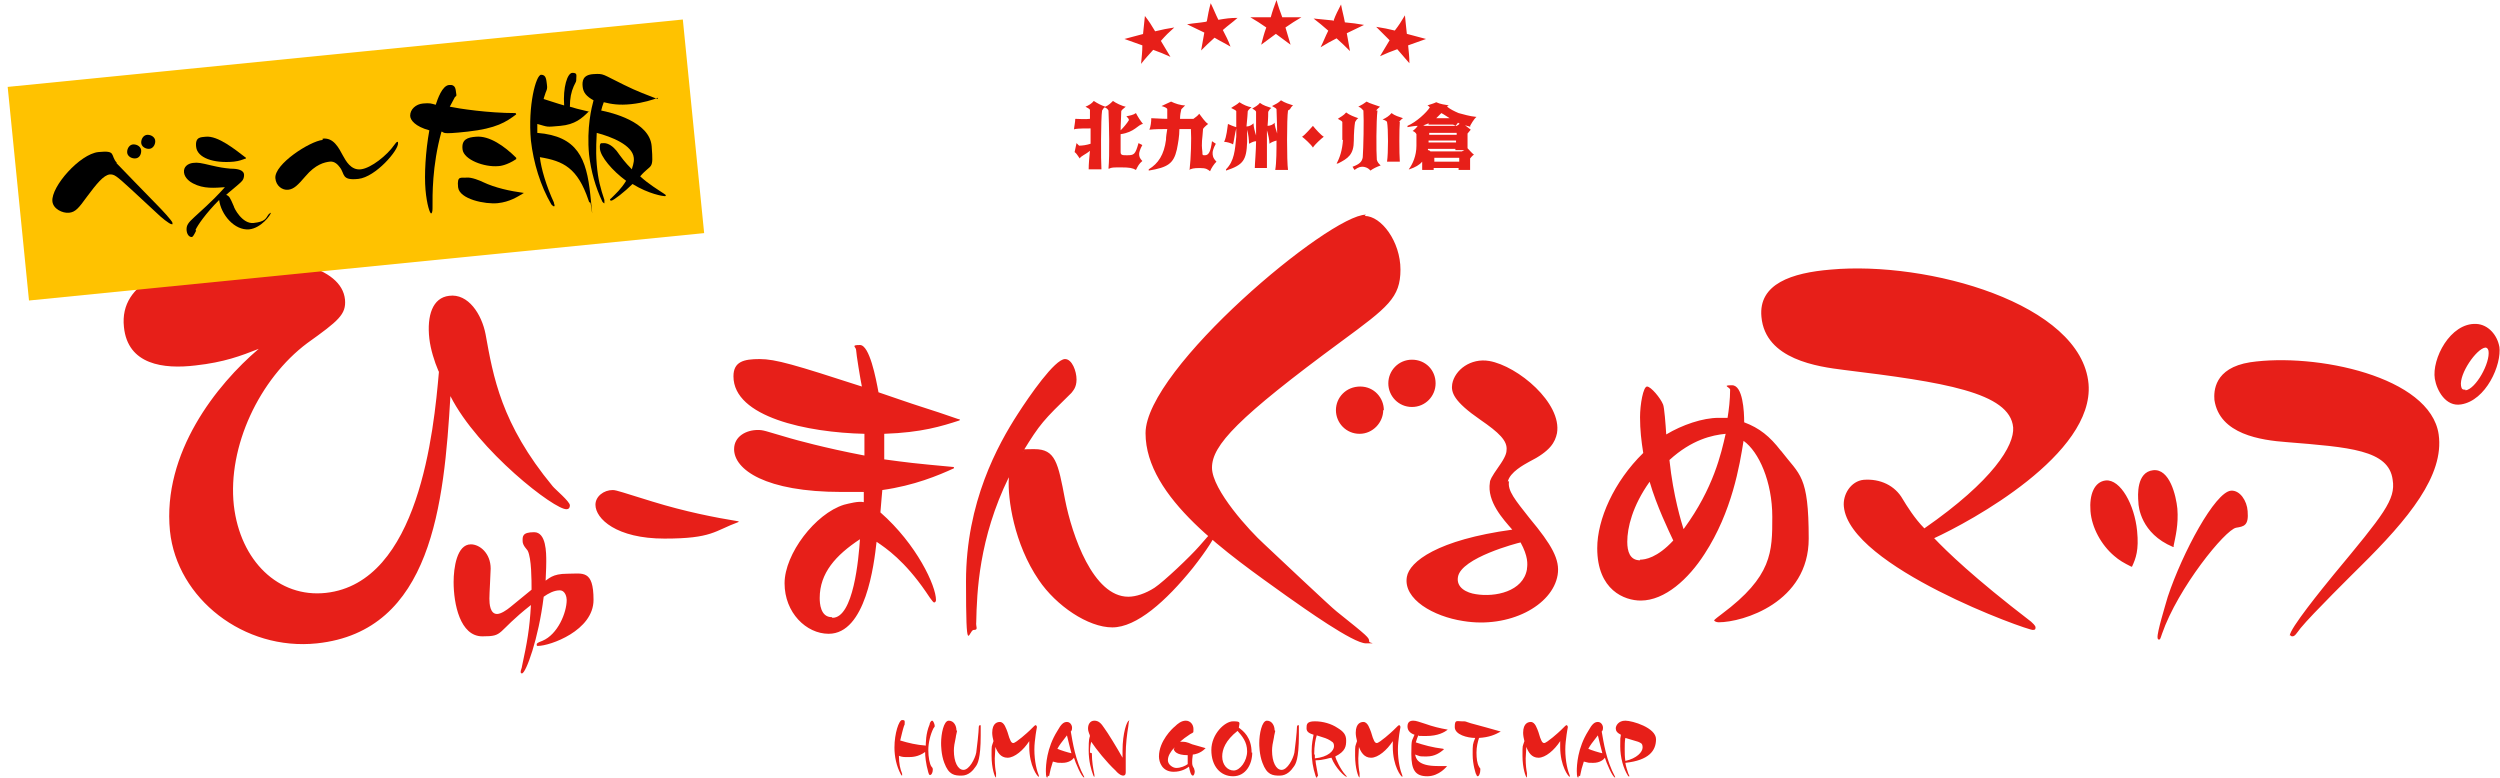 <?xml version="1.0" encoding="UTF-8"?>
<svg id="_レイヤー_2" xmlns="http://www.w3.org/2000/svg" version="1.1" viewBox="0 0 391.3 121.7">
  <!-- Generator: Adobe Illustrator 29.1.0, SVG Export Plug-In . SVG Version: 2.1.0 Build 142)  -->
  <defs>
    <style>
      .st0 {
        fill: #e71f19;
      }

      .st1 {
        fill: #ffc200;
      }
    </style>
  </defs>
  <g id="_レイヤー_1-2">
    <path class="st0" d="M144.9,116.9c0-.6,0-2.1.6-3.5,0-.2.2-.6.4-.6s.4.6.4.8,0,.1-.2.4c-.5,1-.8,2.3-.8,3.4s.2,2.2.5,2.6c.2.2.2.3.2.5,0,.4-.2.8-.4.8s-.2-.1-.3-.4c-.4-1.4-.5-2.6-.5-3.2-1.1.8-2.1.8-2.7.8s-.9,0-1.4-.2c0,1.2.2,2.1.5,2.8,0,.2,0,.2,0,.3s0,0,0,0c0,0-.1,0-.2-.2-.7-1.3-1-2.8-1-4.2,0-2.2.7-4.3,1.2-4.3s.4.2.4.5,0,.2-.1.4c-.2.6-.4,1.5-.6,2.3,1.3.4,2.6.7,4,.8h0ZM149.8,114.4c0,.1-.2.8-.2,1-.2.9-.3,1.5-.3,2.1,0,1.7.6,3,1.5,3s1.8-1.7,2-2.7c.1-.6.4-3.4.4-4,0-.2.1-.3.2-.3s.1,0,.1.2c0,.2,0,.7,0,1.4,0,3.7-.5,4.5-.8,4.9-.4.6-1.1,1.4-2.2,1.4s-2-.1-2.7-2c-.5-1.3-.5-2.8-.5-3.1,0-1.4.4-3.5,1.2-3.5s1.2.8,1.2,1.5h0ZM155.7,118.7c0,1.1.1,1.8.2,2.3,0,.2,0,.6,0,.6,0,0,0,.1,0,.1-.2,0-.7-1.5-.7-3.4s0-1.3.3-2.3c-.1-.4-.2-.9-.2-1.3,0-1.6.9-1.7,1.2-1.7.7,0,1,1.1,1.2,1.6.4,1.4.6,1.7.9,1.7.4,0,2.3-1.7,2.6-2,.7-.7.8-.8.9-.8s.2.2.2.3-.2,1-.2,1.2c-.1.8-.2,1.5-.2,2.3,0,1.9.4,3.4.7,4.1,0,.2,0,.2,0,.2s0,0,0,0c-.2,0-1.5-1.7-1.5-4.7s0-.7,0-.9c-.9,1.4-2.3,2.6-3.4,2.6s-1.6-.9-1.9-1.7c0,.5-.1,1.3-.1,1.8h0ZM164,121.4c0,0,0,.3-.1.3-.2,0-.2-.8-.2-1,0-.9.1-3.6,1.8-6.3.6-1.1,1-1.4,1.5-1.4s.8.5.8.9-.1.5-.2.6c.3,1.7.7,4.5,2.1,7.1,0,0,0,0,0,.1s0,0,0,0c-.4,0-1.4-2.4-1.6-3.1-.2.3-.8.8-1.8.8s-.6,0-1.5-.2c-.3.9-.4,1.3-.6,2.3h0ZM167.7,117.9c-.3-1.1-.4-1.6-.7-2.8-1,1.3-1.1,1.4-1.5,2.1.4.2,1.7.6,2.2.7h0ZM170.9,117.9c0,1.3.2,2.4.4,3.4,0,.1,0,.2,0,.2,0,0,0,.1,0,.1s-.1,0-.2-.3c-.3-.8-.7-2.1-.7-3.9s.1-1.8.2-2.2c0-.2-.3-.6-.3-1.2s.3-1.2,1-1.2,1.1.5,1.5,1.1c.6.8,2,3.1,2.9,4.7,0-.3,0-.7,0-1.1,0-2.8.7-4.7,1-4.7s0,0,0,.1c0,.1-.1.6-.1.8-.2,1.2-.4,2.8-.4,4.3s0,1.4,0,1.8c0,.2,0,.9,0,1.1,0,.4-.2.5-.4.5s-.6-.1-1.2-.8c-1.4-1.3-3-3.3-3.8-4.5-.2.7-.2,1.4-.2,1.7h0ZM188.6,117.2c-.7.7-1.6.9-1.9.9-.1.6-.1,1-.1,1.1,0,.5,0,.6.3,1.1,0,.1.1.3.1.4,0,.3-.1.7-.3.7-.3,0-.5-.8-.6-1.4-.4.3-1.2.8-2.4.8-1.8,0-2.3-1.5-2.3-2.4,0-2.4,2.1-4.4,2.5-4.7.4-.4,1-.9,1.7-.9s1.2.6,1.2,1.3,0,.5-.5.8c-.9.6-1,.7-1.6,1.2,0,0,.2,0,.3,0,.4,0,.7,0,1.6.4.7.2,1.4.4,2.1.6h0s0,0,0,0ZM183.8,117.2c0,0,0-.1,0-.2-.6.7-1,1.3-1,2s.8,1.2,1.3,1.2c.7,0,1.4-.3,1.8-.6,0,0,0-.2,0-.5s0-.6,0-.9c-1.7,0-2.2-.6-2.2-1.1h0ZM196,117.8c0,1.8-1,3.7-3,3.7s-3.4-1.6-3.4-4.1,2.1-4.5,3.4-4.5,1,.2.9,1c.7.5,2,1.5,2,3.9h0ZM191.3,118.4c0,1.3.8,2.2,1.8,2.2s2.1-1.5,2.1-3-.8-2.4-1.5-3.2c-1.9,1.5-2.4,2.9-2.4,4h0ZM199.6,114.4c0,.1-.2.8-.2,1-.2.9-.3,1.5-.3,2.1,0,1.7.6,3,1.5,3s1.8-1.7,2-2.7c.1-.6.4-3.4.4-4,0-.2.1-.3.2-.3s.1,0,.1.2c0,.2,0,.7,0,1.4,0,3.7-.5,4.5-.8,4.9-.4.6-1.1,1.4-2.2,1.4s-2-.1-2.7-2c-.5-1.3-.5-2.8-.5-3.1,0-1.4.4-3.5,1.2-3.5s1.2.8,1.2,1.5h0ZM206.2,121.5c0,0,0,.2-.1.2s-.1,0-.2-.3c-.4-1.2-.6-2.5-.6-3.8s.2-2,.3-2.6c-.6-.2-1.1-.4-1.1-1s0-1.1,1.3-1.1,2.6.4,3.5,1c1,.6,1.4,1.1,1.4,2s-.1,1.7-1.7,2.5c.1.5.8,2,1.6,2.9.1.1.2.2.2.3s0,0,0,0c-.3,0-1.8-1.4-2.4-3-.3,0-1.2.4-2.5.4,0,.4.4,2.3.4,2.4h0ZM205.8,118.1c0,.3,0,.5,0,.6,2.1-.2,3-1.2,3-1.9s-.4-.7-.6-.9c-.5-.3-.8-.4-2.1-.8-.2.6-.4,1.6-.4,3h0ZM212.6,118.7c0,1.1.1,1.8.2,2.3,0,.2,0,.6,0,.6,0,0,0,.1,0,.1-.2,0-.7-1.5-.7-3.4s0-1.3.3-2.3c-.1-.4-.2-.9-.2-1.3,0-1.6.9-1.7,1.2-1.7.7,0,1,1.1,1.2,1.6.4,1.4.6,1.7.9,1.7.4,0,2.3-1.7,2.6-2,.7-.7.8-.8.9-.8s.2.2.2.3-.2,1-.2,1.2c-.1.8-.2,1.5-.2,2.3,0,1.9.4,3.4.7,4.1,0,.2,0,.2,0,.2s0,0,0,0c-.2,0-1.5-1.7-1.5-4.7s0-.7,0-.9c-.9,1.4-2.3,2.6-3.4,2.6s-1.6-.9-1.9-1.7c0,.5-.1,1.3-.1,1.8h0ZM226,117.3c-.6.5-1.4,1.1-2.7,1.1s-.9,0-1.8-.3c.1.6.4,1.8,3.5,1.8s1.3,0,1.5,0,0,0,0,0c0,0-1.2,1.6-3.1,1.6s-2.5-1-2.5-3.5.1-1.9.5-3c-.6-.2-1.1-.6-1.1-1.3s.4-.9.9-.9.9.2,1.9.5c1.1.4,2.3.7,3.5.9h0c-.5.4-1.5,1-3.4,1s-.8,0-1.2-.1c-.2.4-.3.8-.4,1.1,1.2.4,2.6.8,4.3,1h0s0,0,0,0ZM234.9,114.5c-.9.5-1.8.9-3.4,1-.2.6-.4,1.4-.4,2.3s.1,1.7.4,2.2c0,0,.1.2.2.3,0,0,0,0,0,.2,0,.5-.2,1-.4,1s-.2-.3-.3-.4c0,0-.5-1.4-.5-3s0-1.6.4-2.6c-1.2,0-3.2-.5-3.2-1.7s.3-.9,1.1-.9.4,0,1.4.3c.8.2,4,1.1,4.7,1.3h0s0,0,0,0ZM238.8,118.7c0,1.1.1,1.8.2,2.3,0,.2,0,.6,0,.6,0,0,0,.1,0,.1-.2,0-.7-1.5-.7-3.4s0-1.3.3-2.3c-.1-.4-.2-.9-.2-1.3,0-1.6.9-1.7,1.2-1.7.7,0,1,1.1,1.2,1.6.4,1.4.6,1.7.9,1.7.4,0,2.3-1.7,2.6-2,.7-.7.8-.8.9-.8s.2.2.2.3-.2,1-.2,1.2c-.1.8-.2,1.5-.2,2.3,0,1.9.4,3.4.7,4.1,0,.2,0,.2,0,.2s0,0,0,0c-.2,0-1.5-1.7-1.5-4.7s0-.7,0-.9c-.9,1.4-2.3,2.6-3.4,2.6s-1.6-.9-1.9-1.7c0,.5-.1,1.3-.1,1.8h0ZM247.1,121.4c0,0,0,.3-.1.3-.2,0-.2-.8-.2-1,0-.9.1-3.6,1.8-6.3.6-1.1,1-1.4,1.5-1.4s.8.5.8.9-.1.5-.2.6c.3,1.7.7,4.5,2.1,7.1,0,0,0,0,0,.1s0,0,0,0c-.4,0-1.4-2.4-1.6-3.1-.2.3-.8.8-1.8.8s-.6,0-1.5-.2c-.3.9-.4,1.3-.6,2.3h0ZM250.8,117.9c-.3-1.1-.4-1.6-.7-2.8-1,1.3-1.1,1.4-1.5,2.1.4.2,1.7.6,2.2.7h0ZM255,121.3c0,0,0,.1,0,.2s0,.1,0,.1,0,0-.2-.2c-.7-1.1-1.2-2.8-1.2-4.6s0-.9.1-1.8c-.6-.3-.8-.6-.8-1s.4-1.2,1.5-1.2,4.8,1.1,4.8,2.9-1.1,3.3-4.8,3.7c.1.6.3,1.2.5,1.8h0ZM254.3,117.2c0,.6,0,1.3.1,1.9,1.8-.4,2.7-1.4,2.7-2.1s-.3-.7-.7-.9c-.3-.1-1.7-.5-2-.6-.1.5-.1,1.2-.1,1.7ZM85.4,90.9c0-.6.1-1.6.1-3s0-4.6-1.9-4.6-1.8.7-1.8,1.4.7,1.3.8,1.5c.6,1.2.6,4.6.6,6.1-.5.4-2.8,2.3-3.3,2.7-.6.5-1.5,1.1-2.1,1.1-1.1,0-1.2-1.6-1.2-2.4s.2-4.1.2-4.7c0-2.4-1.7-3.8-3.1-3.8-2.2,0-2.7,3.7-2.7,5.9,0,3.4,1,8.5,4.5,8.5s2-.5,7.6-4.9c-.2,3.7-.6,5.9-1.4,9.6,0,.2-.2.6-.2.8s0,.3.2.3c.6,0,2.6-5.4,3.4-12,.7-.5,1.6-1,2.5-1s1.1,1.1,1.1,1.5c0,2-1.4,5.4-3.8,6.4-.8.3-.9.4-.9.6s.1.2.2.2c1.9,0,8.7-2.4,8.7-7.2s-1.7-4.1-4.1-4.1-2.9.8-3.7,1.3h0ZM68.7,58.2c-.8,9.2-3.1,33-17.7,34.6-7.4.8-13.4-5-14.4-13.7-1-9.2,4-19.8,11.5-25.4,4.9-3.5,6.1-4.5,5.9-6.8-.5-5.2-9.7-7.2-19.7-6.2-7.1.7-15.7,3.2-14.9,10.5.6,5.9,6.2,6.6,11.2,6,4.5-.5,7.1-1.5,9.9-2.6-6.6,5.6-15.1,16.3-13.9,28.5,1.1,10.6,11.6,18.8,23,17.6,18-1.9,19.9-21.8,20.9-38.7,4.3,8.5,16.4,17.9,18.2,17.7.3,0,.5-.2.5-.6,0-.6-2.3-2.5-2.7-3-8.1-9.8-9.3-17.2-10.5-23.8-.6-3.1-2.7-6.4-5.7-6-2.6.3-3.5,3.1-3.1,6.7.2,1.7.8,3.6,1.4,5h0ZM115.6,81.6c-3.7-.6-8.3-1.5-13.5-3.1-4.6-1.4-5.6-1.8-6.2-1.8-1.4,0-2.7,1-2.7,2.3,0,2.2,3.3,5.3,10.8,5.3s7.8-1.2,11.6-2.6c0,0,0-.1,0-.1ZM150,65.6c-2-.7-4.1-1.4-6-2-1-.3-5.6-1.9-6.5-2.2-.4-2.2-1.4-7.4-2.9-7.4s-.6.3-.6.8.7,4.8.9,5.7c-10.5-3.4-13.5-4.3-16-4.3s-4.1.4-4.1,2.7c0,6.4,11.6,8.8,20.5,9v3.4c-6.3-1.2-10.9-2.5-11.6-2.7-4.1-1.2-4.2-1.3-5.1-1.3-1.8,0-3.7,1-3.7,3,0,3.2,4.9,6.7,16.8,6.7s2.7,0,3.5-.2c0,1.1,0,1.3,0,1.8-.8-.2-2.3.2-3.1.4-4.5,1.4-9.3,7.7-9.3,12.3s3.4,7.9,6.9,7.9c5.8,0,7.1-10.8,7.5-14.4,1.5,1,4.4,3,7.7,7.8.2.3,1.1,1.7,1.3,1.7s.3-.2.3-.4c0-2.2-3-8.7-8.7-13.7.2-2.2.2-2.6.3-3.5,5-.7,8.8-2.3,11.2-3.4v-.2c-6.5-.6-7.2-.7-10.9-1.2,0-2.2,0-3,0-4,5.9-.2,9-1.2,11.8-2.1v-.2h0ZM130.2,96.6c-1.8,0-1.9-2.2-1.9-3,0-3.9,2.5-6.7,6.3-9.2-.2,3-1,12.3-4.3,12.3h0ZM157.9,74.9c-.2,3.1.8,10.2,4.7,15.9,2.7,4,7.7,7.4,11.5,7.4s8.4-4.1,12.6-9.3c2.2-2.8,3.6-5,3.6-5.6s0-.3-.2-.3c-.2,0-.4.2-2.4,2.5-1.4,1.6-5.5,5.5-7,6.5-1.4.9-2.9,1.4-4.1,1.4-5.5,0-8.8-9.6-9.9-15.2-1.1-5.8-1.5-7.9-4.8-7.9s-1.4.2-1.8.4c2.7-4.4,3.2-4.9,7.6-9.2.2-.3.8-.8.8-2.1s-.7-3.2-1.8-3.2c-1.6,0-5.6,5.8-7.4,8.6-3.1,4.8-8.1,13.8-8.1,26.2s.4,7.6,1.2,7.6.3-.5.4-1.2c.1-4.7.4-13.1,5.1-22.7h0ZM213.8,33.6c-5.7,0-34.5,24.1-34.5,34.2s12.9,18.9,22.1,25.5c2.7,1.9,10.4,7.4,12.4,7.4s.5,0,.5-.3c0-.6-.1-.7-5.1-4.7-.8-.6-9.8-9.1-11.4-10.6-2.1-1.9-8.1-8.4-8.1-11.9s4-7.8,20.3-19.8c7.2-5.3,9.2-6.8,9.2-11.2s-3-8.4-5.6-8.4h0ZM216.6,64.2c0-1.9-1.5-3.7-3.7-3.7s-3.8,1.7-3.8,3.7,1.6,3.7,3.7,3.7,3.7-1.8,3.7-3.7h0ZM224.7,60c0-2.1-1.6-3.7-3.7-3.7s-3.7,1.7-3.7,3.7,1.6,3.7,3.7,3.7,3.7-1.7,3.7-3.7ZM236,75.4c.3-1.5,2.6-2.7,3.3-3.1,3.4-1.7,4.1-3.1,4.4-4.5.8-4.7-6.1-10.5-10.6-11.3-2.9-.5-5.4,1.4-5.8,3.6-.2,1.3.2,2.7,4.4,5.6,2.9,2,4.3,3.3,4.1,4.8,0,.4-.2,1.1-1.2,2.5-1.2,1.7-1.4,2.2-1.4,2.5-.5,3,2.1,5.8,3.5,7.4-11.7,1.6-16.1,5-16.5,7.4-.6,3.5,4.2,6.2,8.8,6.9,7.2,1.2,14-2.4,14.8-7.2.4-2.4-.9-4.7-4.4-8.9-2.2-2.8-3.5-4.3-3.2-5.8h0ZM239,89.1c-.6,3.5-5,4.4-8,3.9-1.4-.2-3.1-1-2.8-2.7.5-3,9.3-5.3,9.8-5.4,1.2,2.2,1.1,3.4,1,4.1h0ZM278.7,70.5c-1.7-2.2-3.3-3.5-5.7-4.4,0-1.7-.2-5.8-1.9-5.8s-.3.3-.3.7c0,1.5-.2,3.2-.4,4.4-.4,0-1,0-1.4,0-2.5,0-5.7,1.1-8.2,2.6-.1-1.6-.3-4.3-.5-4.7-.4-1-1.9-2.8-2.5-2.8s-1.1,2.8-1.1,4.8.2,3.7.5,5.6c-4.6,4.5-7.2,10.4-7.2,14.9,0,6.6,4.3,8.2,6.8,8.2,3.8,0,7.5-3.4,10-7.3,4.3-6.6,5.5-13.9,6.1-17.7,2.4,1.7,4.5,6.4,4.5,11.9s0,9.3-7.9,15.2c-.4.3-1.2.9-1.2,1,0,.1.3.3.7.3,3.8,0,14.1-3.1,14.1-13.1s-1.4-9.9-4.3-13.7h0ZM256.7,87.7c-1.6,0-2-1.4-2-2.9,0-2.2.8-5.6,3.5-9.4,1.1,3.8,3,7.7,3.7,9.2-2.5,2.7-4.4,3-5.2,3h0ZM263.5,82.8c-.3-1-1.6-5.1-2.2-10.8,3.5-3.2,6.7-3.9,8.8-4.1-.7,3.1-1.9,8.5-6.5,14.8h0ZM302.6,84.3c5.9-2.7,25.2-13.2,24.3-24.2-1.1-12.6-25.2-19.3-40.4-17.9-6,.5-11.3,2.2-10.8,7.4.6,6.7,8.9,7.8,12.9,8.3,15.5,1.9,26,3.5,26.5,9,.2,2.8-3.1,8.3-13.9,15.8-1.5-1.5-2.8-3.6-3.4-4.6-1.2-2.1-3.5-3.2-6.1-3-2,.2-3.3,2.3-3.1,4.2.9,9.4,28.8,19.4,29.6,19.3.4,0,.4-.2.4-.4,0-.3-.5-.7-.7-.9-9-6.9-13.2-11-15.2-13.1h0ZM333.7,88.7c.6-1.3,1.1-2.6.8-5.6-.4-4.1-2.6-8.1-4.9-7.9-1.8.2-2.6,2.2-2.4,4.8s1.7,5.3,3.7,7c.8.7,1.5,1.1,2.7,1.7h.2s0,0,0,0ZM340.2,85.5c.3-1.5.8-3.4.6-5.9-.2-2-1.2-6.3-3.8-6s-2.4,3.9-2.3,5c0,.7.4,4.9,5.4,7h.2s0,0,0,0ZM337.9,100.1c.2,0,.2,0,.5-.9,2.5-7.2,9.9-16.3,11.6-16.6,1.2-.2,2-.3,1.8-2.6-.1-1.6-1.2-3.3-2.6-3.2-2.5.2-7.6,9.7-9.9,16.6-.4,1.4-1.7,5.6-1.6,6.4,0,0,0,.3.2.3h0ZM358.5,99.4c0,0,0,.2.3.2.4,0,.6-.4,1.3-1.3,1.8-2.2,8.5-8.8,9.3-9.6,7.6-7.5,13.2-14.3,12.3-20.7-1.3-9.1-19.3-12.8-29.5-11.3-5.7.9-5.7,4.6-5.6,5.9.8,5.4,7.3,6.3,11.3,6.6,9.8.8,16,1.2,16.6,5.9.5,3.1-1.4,5.4-9.2,14.8-1.8,2.2-7,8.6-6.9,9.6h0ZM391.2,54.3c-.3-1.8-1.7-3.5-3.6-3.6-4.1-.2-7,5.5-6.5,8.6.3,1.8,1.7,4.4,4.1,4,3.9-.6,6.4-6.2,6-9.1ZM385.9,61c-.5,0-.6-.1-.7-.6-.3-1.9,2.4-5.8,3.8-6,.2,0,.4.1.5.5.3,1.9-2,6-3.6,6.2ZM179,5.3c-1.2.3-1.8.5-3,.8,1.1.4,1.7.6,2.8,1,0,1.1-.1,1.7-.2,2.9.7-.9,1.1-1.3,1.9-2.2,1.1.4,1.6.6,2.7,1.1-.6-1-.9-1.5-1.5-2.5.8-.9,1.2-1.3,2.1-2.1-1.2.2-1.8.3-3,.6-.6-1-.9-1.5-1.6-2.4-.1,1.2-.2,1.7-.3,2.9h0ZM188.8,3.4c-1.2.2-1.8.2-3,.4,1.1.5,1.6.8,2.7,1.3-.2,1.1-.3,1.7-.5,2.8.8-.8,1.2-1.2,2.1-2,1,.6,1.5.8,2.5,1.4-.4-1.1-.7-1.6-1.2-2.6.9-.8,1.4-1.1,2.3-1.9-1.2,0-1.8.1-3,.3-.5-1-.7-1.6-1.2-2.6-.3,1.1-.4,1.7-.6,2.8h0ZM198.7,2.7c-1.2,0-1.8,0-3,0,1,.6,1.5.9,2.5,1.6-.4,1.1-.5,1.6-.8,2.7.9-.7,1.4-1,2.3-1.7.9.7,1.4,1,2.3,1.7-.3-1.1-.5-1.6-.8-2.7,1-.7,1.5-1,2.5-1.6-1.2,0-1.8,0-3,0-.4-1.1-.6-1.6-.9-2.7-.4,1.1-.6,1.6-.9,2.7h0ZM208.6,3.2c-1.2-.1-1.8-.2-3-.3.9.7,1.4,1.1,2.3,1.9-.5,1-.7,1.6-1.2,2.6,1-.6,1.5-.9,2.5-1.4.9.8,1.3,1.2,2.1,2-.2-1.1-.3-1.7-.5-2.8,1.1-.5,1.6-.8,2.7-1.3-1.2-.2-1.8-.3-3-.4-.2-1.1-.4-1.7-.6-2.8-.5,1-.8,1.5-1.2,2.6h0ZM218.4,4.8c-1.2-.3-1.8-.4-3-.6.8.8,1.3,1.3,2.1,2.1-.6,1-.9,1.5-1.5,2.5,1.1-.5,1.6-.7,2.7-1.1.8.9,1.1,1.3,1.9,2.2,0-1.1-.1-1.7-.2-2.8,1.1-.4,1.7-.6,2.8-1-1.2-.3-1.8-.5-3-.8-.1-1.1-.2-1.7-.3-2.9-.6,1-.9,1.5-1.6,2.4h0ZM168.1,20.3c0-.3.2-1.2.2-1.7.4,0,1.6.1,2.3,0,0-.6,0-1.1,0-1.4,0-.1-.3-.3-.7-.5.5-.2,1-.5,1.3-.9.6.4,1.2.7,1.8.9.5-.2.9-.6,1.2-.9.4.3,1.4.8,2,.9-.4.3-.7.6-.7.7,0,.8-.1,1.9-.1,3,.5-.5,1-1.1,1.3-1.6,0-.2-.2-.4-.4-.6.5-.1,1.1-.2,1.5-.5.3.6.7,1.2,1.1,1.7-.8.1-1.3,1.3-3.5,1.6,0,1.1,0,2.1,0,2.8,0,.5.3.5,1,.5,1.1,0,1.3-.1,1.8-1.9l.6.3c-.4.7-.5,1.2-.5,1.4,0,.4.1.7.5,1.1-.5.4-.7.8-1,1.4-.5-.3-1-.4-2.3-.4s-1.5,0-1.9.2h-.1c.2-2.1.1-7,0-9.1-.1-.2-.3-.4-.6-.5-.2.1-.3.4-.4.5-.2,1.2-.2,7.9-.1,9.2h-2c0-.8.1-1.9.2-2.9-.7.6-1.4.8-1.6,1.2-.3-.4-.5-.8-.8-1,.1-.4.2-.9.3-1.4.1.1.3.3.4.4.5,0,1.2-.1,1.8-.3,0-.3,0-.6,0-.8,0-.5,0-1,0-1.6-.7,0-1.9,0-2.5.1h0ZM186.2,26.5c.2-1.7.3-4.7.2-6.3-.6,0-1.2,0-1.8,0,0,1.1-.2,2.2-.4,3.2-.5,2.2-1.4,2.8-4.4,3.3v-.2c1.5-.9,2.4-2.3,2.7-4.6,0-.5.1-1.1.2-1.7-.9,0-1.9,0-2.8.1.2-.4.3-1.3.3-1.8.6,0,1.5.1,2.5.1,0-.6,0-1.2,0-1.5,0-.2-.5-.4-.9-.5.6-.3,1.1-.5,1.5-.7.6.3,1.5.6,2.2.6-.3.3-.4.4-.6.6-.1.4-.2.9-.2,1.5.8,0,1.6,0,2.1,0,.4-.3.7-.5.9-.8.4.5.9,1.3,1.4,1.6-.4.3-.8.7-.8.8-.1,1.7-.3,2-.1,3.6,0,.5,0,.5.4.5.6,0,.9-.6,1.1-2.2l.6.4c-.4.7-.5,1.2-.5,1.4,0,.4,0,.8.6,1.4-.4.4-.8,1-1,1.5-.4-.3-.6-.5-1.6-.5s-1.3.1-1.7.3h0c0,0,0,0,0,0ZM201.6,17.3c-.2,1.2-.2,8,0,9.3h-2c.2-1.1.2-3.3.2-4.6-.4.1-.9.3-1.1.5,0-.5-.2-1.5-.4-2.1,0,2.1,0,4.8,0,5.9h-1.9c0-.6.2-2.8.2-4.2h0c-.4,0-.9.3-1.1.4,0-.5-.1-1.5-.3-2.2,0,.6,0,1.3,0,1.9-.1,2.9-.6,3.6-3.3,4.5v-.2c1.3-1.3,1.4-3,1.6-5.1,0-.4,0-.8,0-1.3-.2.7-.4,2.2-.5,2.5-.3-.2-1-.4-1.4-.4.4-.8.5-2.2.6-2.8.2.1.9.4,1.3.5,0-1.1,0-2.1,0-2.5,0-.1-.4-.3-.8-.5.4-.3.9-.5,1.3-.9.6.4,1.3.7,1.9.8-.2.1-.5.4-.6.6,0,.3-.1,1.3-.2,2.4.4,0,.8-.2,1.1-.5,0,.5.2,1.3.4,1.9,0-1.5,0-3.2,0-3.7,0-.1-.2-.3-.6-.5.5-.3.9-.5,1.2-.9.5.4,1.2.6,1.8.8-.2.1-.4.4-.5.6,0,.2,0,1.1-.1,2.2.4,0,.9-.2,1.1-.5,0,.4.2,1.1.4,1.7,0-1.6-.1-3.2-.1-3.8,0-.1-.3-.3-.7-.5.6-.3,1-.5,1.4-.9.6.4,1.3.6,1.9.8-.2.1-.4.4-.5.6h0ZM203.8,21.4c.5-.3,1.4-1.4,1.7-1.7.4.5,1.3,1.5,1.7,1.7-.4.3-1.4,1.2-1.7,1.7-.3-.5-1.3-1.4-1.7-1.7ZM210.1,21.9c0-1.2,0-2.1,0-2.8,0-.1-.3-.3-.7-.5.4-.3.9-.5,1.3-1,.5.4,1.3.7,1.9.9-.2.1-.4.4-.5.6-.1.5-.2,1.8-.2,2.9,0,2.2-.9,2.8-2.5,3.6h-.2c.5-.9.9-2.1,1-3.7h0ZM215.6,17.3c-.2,1.6-.2,6.5-.1,7.7.1.4.3.6.6.9-.6.2-1.2.5-1.6.8-.4-.5-1-.6-1.2-.6-.3,0-.6,0-1.3.5l-.3-.5c1.1-.4,1.5-.8,1.6-1.5.1-1.3.2-5.9.1-7.3-.2-.2-.4-.5-.8-.6.6-.3.9-.5,1.3-.8.5.3,1.3.5,2.1.8-.2.2-.4.3-.6.6h0ZM219.1,19.1c-.1,1-.1,4.9,0,6.2h-2c.2-1.3.2-5.2,0-6.2,0-.1-.3-.3-.7-.4.5-.2,1.1-.6,1.4-1,.5.4,1.2.6,1.8.8-.2.1-.5.4-.6.6ZM230.2,19.8c-.3,0-.6-.1-.9-.2.3.2.6.5.9.7-.2.2-.3.4-.5.6,0,.6,0,1.7,0,2.3.3.3.7.8,1,1-.3.2-.5.5-.6.6,0,.4,0,1.4,0,1.8h-1.8c0,0,0-.2,0-.3-1.1,0-2.9,0-3.9,0,0,0,0,.2,0,.3h-1.8c0-.5,0-.9,0-1.3-.4.5-1.1.9-2,1.2h-.1c.6-.8,1.2-2.1,1.2-3.7,0-.5,0-1.2,0-1.8-.1-.2-.3-.4-.6-.5.3-.2.6-.5.8-.8-.5,0-1,.1-1.6.2v-.2c1.4-.6,3-2.1,3.5-2.9-.2-.2-.3-.3-.4-.3.6-.2,1-.3,1.4-.5.6.3,1.4.4,2,.5,0,0-.2,0-.3.2.5.4,1.1.7,1.8,1,.8.2,1.7.5,2.8.6-.4.3-.9,1.2-1.1,1.6h0ZM228.6,19.4c-.1,0-.3-.1-.4-.2-.1.2-.3.4-.4.5-.1-.1-.3-.2-.4-.2-.7,0-3.2,0-3.8,0,0,0,0-.1,0-.2-.3.1-.6.3-.9.3,0,0,.2,0,.3.1,1,0,4.5,0,5,0,.1-.1.4-.2.5-.4ZM223.5,23.5c.2,0,.3.1.4.2.3,0,4.5,0,4.9,0,0,0,.2-.1.4-.2h-1.4c0,0,0-.1,0-.2-1,0-3.1,0-4.3,0,0,0,0,.1,0,.2ZM223.6,22.3c1.2,0,3.3,0,4.3,0v-.3c-1,0-3.1,0-4.3,0v.3ZM223.7,20.8c0,0,0,.2,0,.3,1.3,0,3.3,0,4.3,0,0-.1,0-.3,0-.3-.2,0-2.8,0-4.2,0h0ZM228.4,25.3c0-.2,0-.4,0-.6-.6,0-3.4,0-3.9,0,0,.1,0,.3,0,.6,1,0,2.8,0,4,0h0ZM224.8,18.5c.6,0,1.4,0,2.1,0-.5-.3-.9-.6-1.3-.8,0,0-.1.1-.2.2-.2.2-.4.4-.6.6Z"/>
  </g>
  <g>
    <rect class="st1" x="2.6" y="8.2" width="106.2" height="33.6" transform="translate(-2.2 5.7) rotate(-5.7)"/>
    <g>
      <path d="M18.2,25.5c.1.1,5.5,5.7,6.6,6.8.4.4,2.2,2.3,2.2,2.6s0,.2-.1.2c-.4,0-1.8-1.2-2.2-1.6-.2-.2-1.3-1.2-4.1-3.8-2.5-2.3-2.7-2.4-3.4-2.4-1,.1-2.1,1.5-3.6,3.5-1.3,1.8-1.8,2.4-2.8,2.5s-2.5-.6-2.6-1.8c-.2-2.3,4.3-7.4,7.2-7.7s1.8.5,2.9,1.7ZM21.1,24.8c-.6,0-1.2-.4-1.2-1s.4-1.2,1-1.2,1.2.4,1.2,1-.3,1.2-1,1.2ZM23.3,23.3c-.6,0-1.2-.4-1.2-1s.4-1.2,1-1.2,1.2.4,1.2,1-.4,1.2-1,1.2Z"/>
      <path d="M30.7,36.1c-.3.6-.5,1-.7,1-.5,0-.8-.6-.8-1.2s.2-1,1.2-1.9c3.1-2.8,3.8-3.6,4.8-4.7-1.6.1-3.3.3-5-.6-.4-.2-1.3-.8-1.4-1.7s.6-1.4,1.4-1.5,1.2,0,2.9.4c1.3.3,1.9.4,3,.5,1.1,0,2.1.2,2.1,1s-.5,1.1-.7,1.3c-.3.3-1.8,1.5-2.1,1.8.5.2.6.4,1.2,1.8,0,.2,1.3,2.8,3.1,2.6s1.9-.7,2.3-1.3c.1-.1.3-.3.4-.3s0,0,0,0c0,.3-1.5,2.4-3.4,2.6-2.3.2-4.4-2.3-4.7-4.6-2.1,2.1-3.4,4-3.7,4.7ZM38.5,24.8c-.6.2-1,.4-1.9.5-3.2.3-5.7-.6-5.9-2.3s.9-1.5,1.5-1.6c1.9-.2,4.6,2,6.3,3.3h0Z"/>
      <path d="M50.5,21.7c1.7-.2,2.5,1.4,3.2,2.7.4.7,1.2,2.3,2.8,2.1s4.1-2.2,5.2-3.8c.2-.3.4-.5.5-.5s.1,0,.1.2c.1,1.1-3.5,5.3-6.2,5.6s-2.1-.8-2.9-1.8c-.3-.4-.8-1-1.6-.9s-2.2.4-3.8,2.3c-1.2,1.4-1.8,2-2.7,2.1s-1.9-.6-2-1.8c-.2-2.2,5.4-5.8,7.4-6Z"/>
      <path d="M80.8,17.9c-1.6,1.2-3.1,2.2-7.6,2.7s-3.5.1-4.1,0c-1.5,5.4-1.4,10.1-1.4,11.8,0,.4,0,.9-.2,1s-.7-1.4-.9-3.7,0-6,.6-9.3c-2.2-.6-3-1.6-3-2.3,0-1,.9-1.8,2-1.9s1.3,0,2,.2c.3-.9,1-3,2.1-3.1s1,.8,1.1,1.3,0,.4-.2.6c-.4.7-.5,1-.8,1.5,1.4.3,6,1,10.3,1h0ZM82,30.2c-1,.6-2.2,1.4-4.1,1.6s-6-.6-6.2-2.5.5-1.4,1.3-1.5,2.2.5,2.6.7c1.9.9,4.2,1.4,6.4,1.7h0ZM80.8,24.9c-1.5,1-2.6,1.1-2.8,1.1-2.2.2-5.4-1-5.6-2.6s.8-1.9,2.1-2c2.1-.2,4.5,1.5,6.3,3.3v.2Z"/>
      <path d="M92.1,17.5c-1,1-2.1,2-4.4,2.2s-1.8.2-3.6-.3c0,.3,0,.6,0,1.4,6.3.5,7.7,4,8.3,9.7s.1,1.2,0,1.2-.2,0-.3-.4c-1.7-5-3.9-6.1-7.6-6.7.2,1.8,1,4.5,2.2,7.1,0,.2.1.3.1.4s0,.2-.1.2-.3-.2-.4-.3c-1.7-2.9-2.8-6.5-3.2-10-.5-5.5.8-10.3,1.6-10.3s.8.8.9,1.5,0,.8-.2,1.3c-.2.7-.3.8-.3,1,1,.3,2.1.7,3.2,1-.2-2.8.5-5.1,1.3-5.1s.6.4.6.9,0,.4-.4,1.2c-.4.9-.6,1.9-.6,3.2.6.2,1.4.4,3.1.8h0ZM103,15.3c-.8.3-2.3.8-4.2,1s-3.1,0-4.3-.3c-.2.5-.3.9-.4,1.3,1.5.3,7.6,1.7,7.9,5.6s0,2.6-1.8,4.7c1.3,1.2,2.8,2.1,3.7,2.7.3.2.3.2.3.3s0,.1-.2.1c-.2,0-2.4-.3-5-1.9-1.2,1.2-3,2.6-3.3,2.6s-.1,0-.2-.1.1-.2.2-.3c.7-.7,1.5-1.4,2.3-2.7-2.2-1.6-4-3.8-4.1-5s.3-.8.6-.9c.8,0,1.5.6,2,1.2.8,1.1,1.3,1.8,2.4,2.9,0-.2.4-1,.3-1.8-.2-2-3.5-3.3-5.8-3.9,0,.7-.2,2.5,0,4.9s.6,3.8,1.2,5.6c0,.2,0,.2,0,.3s0,.1,0,.2-.2-.1-.3-.2c-1.1-2.3-1.8-4.8-2.1-7.4-.4-4.2.4-7.4.7-8.5-1.1-.6-1.6-1.2-1.7-2.1s0-1.9,1.7-2,1.3,0,4.8,1.7c2,1,3.7,1.6,5.2,2.2h0Z"/>
    </g>
  </g>
</svg>